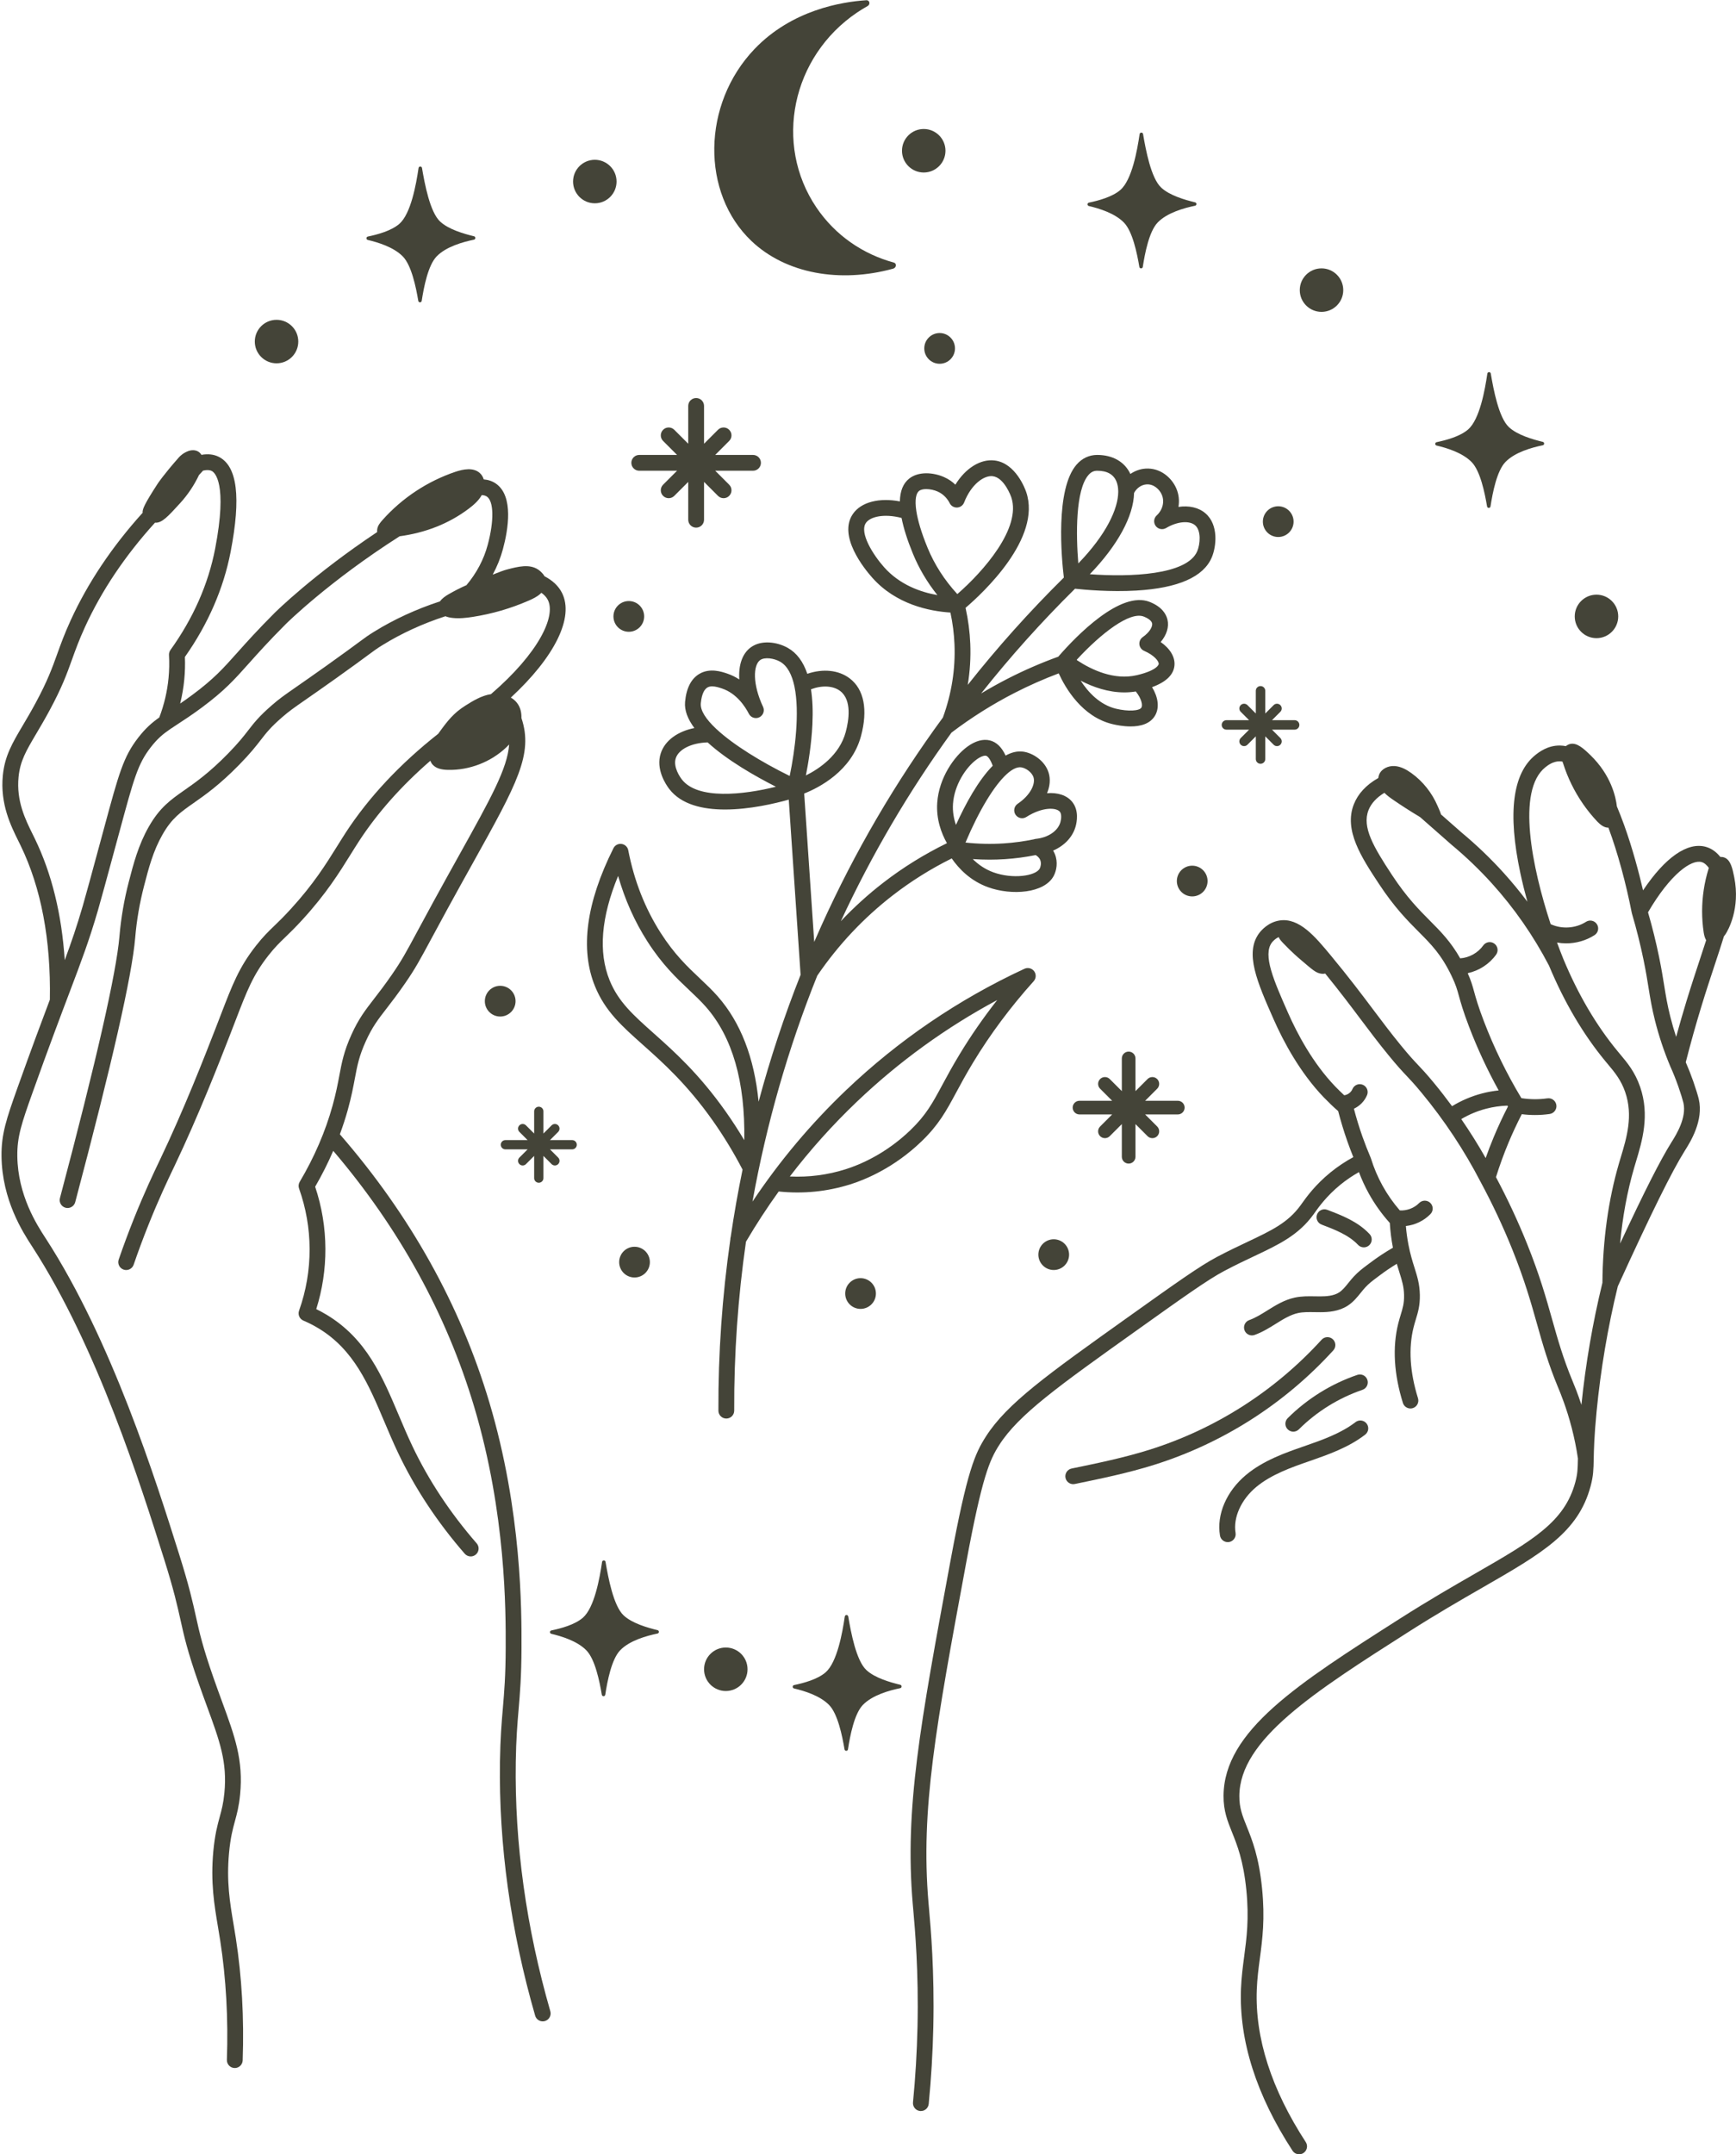 <?xml version="1.0" encoding="UTF-8"?><svg xmlns="http://www.w3.org/2000/svg" xmlns:xlink="http://www.w3.org/1999/xlink" height="995.7" preserveAspectRatio="xMidYMid meet" version="1.0" viewBox="-0.7 -0.1 802.6 995.7" width="802.6" zoomAndPan="magnify"><defs><clipPath id="a"><path d="M 420 343 L 801.891 343 L 801.891 995.578 L 420 995.578 Z M 420 343"/></clipPath></defs><g><g clip-path="url(#a)" id="change1_1"><path d="M 789.164 401.59 C 788.207 404.703 787.48 407.887 786.992 411.102 C 785.996 417.656 785.977 424.359 786.969 430.91 C 787.148 432.105 787.492 433.422 788.098 434.465 C 787.227 437.18 786.266 440.086 785.234 443.211 C 783.344 448.938 781.195 455.43 778.953 462.766 C 777.305 468.16 775.73 473.633 774.227 479.125 C 773.219 476.043 772.312 472.926 771.523 469.781 C 770.121 464.207 769.465 460.137 768.707 455.422 C 768.121 451.793 767.461 447.68 766.352 442.27 C 764.945 435.398 763.215 428.434 761.223 421.547 C 771.629 403.734 781.316 397.004 786.023 398.344 C 787.402 398.734 788.488 399.863 789.324 401.027 C 789.273 401.215 789.227 401.402 789.164 401.59 Z M 772.254 527.535 L 772.074 527.82 C 766.91 536.074 759.594 550.473 748.324 574.656 C 749.445 562.305 751.617 550.551 754.832 539.551 C 755.098 538.641 755.375 537.715 755.66 536.773 C 758.527 527.246 762.094 515.395 757.586 502.273 C 755.207 495.359 751.672 491.133 748.25 487.051 C 747.879 486.602 747.5 486.156 747.125 485.703 C 737.324 473.848 728.898 459.531 722.09 443.148 C 721.141 440.82 720.156 438.266 719.16 435.535 C 720.551 435.777 721.961 435.906 723.371 435.906 C 727.969 435.906 732.562 434.625 736.492 432.105 C 738.191 431.016 738.688 428.758 737.598 427.059 C 736.512 425.359 734.25 424.863 732.551 425.953 C 727.828 428.98 721.48 429.43 716.379 427.102 C 716.324 427.078 716.27 427.066 716.215 427.047 C 707.586 400.77 700.305 365.234 713.777 354.508 C 714.82 353.676 717.297 351.715 720.41 351.77 C 720.828 351.777 721.242 351.816 721.66 351.891 C 721.781 352.195 721.898 352.508 722.008 352.836 C 723.047 356.109 724.332 359.309 725.844 362.391 C 728.918 368.672 732.938 374.492 737.738 379.578 C 739.129 381.047 741.047 382.543 742.914 382.426 C 747.309 394.281 751.043 408.234 753.703 421.758 C 753.715 421.828 753.742 421.898 753.762 421.965 C 753.77 422.008 753.77 422.047 753.781 422.09 C 755.906 429.273 757.727 436.559 759.195 443.734 C 760.27 448.996 760.922 453.027 761.492 456.586 C 762.281 461.469 762.961 465.684 764.438 471.562 C 766.246 478.746 768.605 485.824 771.453 492.602 C 771.461 492.617 771.469 492.633 771.477 492.648 C 771.48 492.66 771.484 492.676 771.488 492.688 C 772.859 495.723 774.117 498.867 775.23 502.039 C 776.328 505.164 777.285 508.316 777.574 509.555 C 779.203 516.465 774.152 524.508 772.254 527.535 Z M 740.141 592.781 C 735.648 611.172 732.395 630.129 730.43 649.18 C 728.715 643.949 727.148 640.168 726.402 638.371 L 726.297 638.117 C 721.926 627.57 719.508 618.98 716.945 609.887 C 714.098 599.77 711.152 589.305 705.27 574.684 C 701.121 564.367 696.293 554.039 690.926 543.957 C 692.598 538.629 694.516 533.328 696.66 528.184 C 698.539 523.68 700.629 519.215 702.863 514.859 C 704.891 515.117 706.93 515.246 708.965 515.246 C 711.227 515.246 713.492 515.09 715.742 514.77 C 717.738 514.488 719.129 512.637 718.848 510.641 C 718.562 508.645 716.711 507.254 714.715 507.535 C 710.715 508.105 706.668 508.07 702.68 507.449 C 695.887 496.184 690.039 484.215 685.309 471.824 C 682.672 464.922 681.66 461.258 680.848 458.312 C 680.082 455.531 679.449 453.25 677.867 449.691 C 683.094 448.555 687.918 445.453 691.008 441.09 C 692.176 439.445 691.785 437.164 690.141 436 C 688.492 434.832 686.215 435.223 685.047 436.867 C 682.621 440.293 678.578 442.539 674.391 442.828 C 669.984 435.086 665.469 430.531 660.371 425.41 C 655.355 420.367 649.668 414.648 642.867 404.32 C 634.301 391.305 628.914 382.188 632 374.336 C 633.227 371.223 635.699 368.543 639.34 366.32 C 640.594 367.609 642.09 368.672 643.578 369.691 C 647.438 372.34 651.379 374.867 655.391 377.27 C 655.551 377.363 655.734 377.484 655.926 377.613 L 670.363 390.309 C 670.391 390.332 670.418 390.355 670.441 390.375 C 677.031 395.848 683.273 401.836 689.004 408.164 C 699.34 419.582 708.223 432.355 715.418 446.133 C 722.492 463.105 731.266 477.984 741.496 490.359 C 741.883 490.82 742.266 491.281 742.648 491.742 C 745.781 495.48 748.738 499.012 750.676 504.645 C 754.422 515.543 751.359 525.703 748.664 534.668 C 748.375 535.629 748.09 536.574 747.816 537.5 C 742.875 554.426 740.293 573.023 740.141 592.781 Z M 686.16 535.133 C 682.684 528.984 678.914 522.973 674.879 517.121 C 678.465 515.004 682.301 513.395 686.328 512.34 C 689.555 511.492 692.875 511.016 696.219 510.902 C 696.301 511.039 696.379 511.176 696.461 511.312 C 694.098 515.898 691.898 520.621 689.918 525.371 C 688.582 528.578 687.328 531.84 686.16 535.133 Z M 801.082 405.324 C 800.289 401.336 799.426 397.277 796.48 396.219 C 795.918 396.016 795.285 395.938 794.637 395.953 C 793.145 394.082 791.023 392.168 788.02 391.316 C 779.512 388.895 769.133 396.152 758.93 411.41 C 757.121 403.641 754.141 392.176 750.125 381.062 C 749.039 378.055 747.938 375.238 746.824 372.605 C 746.359 368.324 744.152 358.148 734.582 348.906 C 731.492 345.926 728.305 342.926 725.113 343.777 C 724.457 343.953 723.809 344.301 723.223 344.754 C 722.332 344.582 721.434 344.48 720.523 344.465 C 714.746 344.375 710.598 347.699 709.223 348.793 C 698.605 357.246 696.246 375.652 702.211 403.5 C 703.176 408.023 704.293 412.453 705.457 416.652 C 701.98 412.016 698.301 407.547 694.422 403.262 C 688.473 396.688 681.988 390.477 675.152 384.789 L 665.531 376.332 C 665.066 374.84 664.359 373.387 663.973 372.477 C 661.387 366.406 657.152 361.023 651.777 357.18 C 649.465 355.523 646.84 354.113 644 353.953 C 641.16 353.793 638.086 355.168 636.961 357.781 C 636.723 358.328 636.586 358.902 636.531 359.484 C 630.949 362.637 627.145 366.723 625.203 371.664 C 620.5 383.629 628.77 396.188 636.766 408.336 C 643.969 419.281 649.934 425.273 655.191 430.562 C 661.062 436.461 665.695 441.121 670.414 450.977 C 672.383 455.086 672.949 457.141 673.805 460.254 C 674.66 463.348 675.723 467.203 678.484 474.43 C 682.352 484.562 686.949 494.422 692.176 503.871 C 689.574 504.148 687 504.609 684.473 505.273 C 679.586 506.555 674.945 508.539 670.621 511.164 C 667.938 507.52 665.16 503.934 662.27 500.43 C 658.766 496.191 656.836 494.148 654.965 492.172 C 652.988 490.078 650.941 487.918 646.852 482.914 C 642.281 477.324 638.359 472.105 634.203 466.582 C 628.93 459.562 622.945 451.609 614.574 441.516 C 607.402 432.867 599.988 423.926 590.867 425.336 C 585.602 426.148 582.359 429.977 581.492 431.133 C 574.578 440.328 580.574 453.906 588.172 471.098 C 592.617 481.164 600.254 495.586 611.367 507.133 C 613.473 509.32 615.691 511.441 617.973 513.445 C 619.195 518.184 620.637 522.906 622.258 527.512 C 623.105 529.918 624.016 532.328 624.977 534.707 C 621.246 536.73 617.719 539.09 614.457 541.738 C 607.285 547.566 603.137 553.406 601.141 556.211 L 600.652 556.898 C 594.777 565.012 587.293 568.551 575.965 573.91 C 571.785 575.887 567.051 578.125 561.84 580.883 C 553.906 585.082 542.766 593.02 520.574 608.84 C 483.477 635.281 464.855 648.555 455.094 663.848 C 450.078 671.711 446.477 679.477 438.801 720.902 C 424.641 797.344 417.535 835.715 421.285 879.848 C 421.352 880.621 421.43 881.492 421.516 882.457 C 422.336 891.75 424.051 911.09 423.488 936.617 C 423.23 948.289 422.527 960.055 421.402 971.582 C 421.203 973.594 422.676 975.379 424.684 975.574 C 426.691 975.77 428.477 974.305 428.672 972.297 C 429.816 960.586 430.531 948.633 430.793 936.777 C 431.363 910.848 429.625 891.234 428.789 881.812 C 428.707 880.855 428.629 879.992 428.562 879.23 C 424.898 836.074 431.945 798.031 445.984 722.234 C 453.398 682.211 456.844 674.688 461.254 667.777 C 470.25 653.68 488.484 640.684 524.816 614.785 C 546.746 599.156 557.75 591.312 565.258 587.34 C 570.32 584.656 574.977 582.457 579.086 580.512 C 590.547 575.094 599.598 570.816 606.57 561.18 C 606.727 560.965 606.902 560.715 607.098 560.441 C 608.902 557.898 612.664 552.609 619.062 547.406 C 621.715 545.254 624.566 543.32 627.57 541.625 C 628.844 545.016 630.355 548.312 632.105 551.473 C 634.816 556.375 638.09 560.965 641.848 565.141 C 642.074 568.953 642.559 572.789 643.285 576.562 C 643.285 576.566 643.285 576.574 643.285 576.574 C 639.582 578.723 636.004 581.074 632.648 583.629 C 632.203 583.965 631.777 584.285 631.363 584.59 C 629.188 586.223 627.305 587.629 625.164 589.934 C 624.285 590.883 623.496 591.863 622.73 592.812 C 621.32 594.57 619.984 596.227 618.402 597.246 C 615.914 598.852 612.457 599.066 609.719 599.074 C 608.891 599.078 608.059 599.062 607.223 599.047 C 604.219 598.996 601.105 598.941 597.922 599.625 C 593.109 600.656 589.109 603.148 585.238 605.562 C 582.402 607.332 579.723 609.004 576.879 610.012 C 574.977 610.684 573.98 612.77 574.652 614.672 C 575.184 616.172 576.594 617.105 578.098 617.105 C 578.5 617.105 578.914 617.039 579.316 616.895 C 582.91 615.621 586.059 613.66 589.105 611.762 C 592.594 609.586 595.891 607.531 599.453 606.766 C 601.816 606.262 604.383 606.305 607.094 606.352 C 607.98 606.367 608.863 606.383 609.742 606.379 C 613.473 606.371 618.281 606.02 622.363 603.383 C 624.934 601.727 626.785 599.426 628.422 597.395 C 629.141 596.504 629.816 595.664 630.52 594.906 C 632.211 593.082 633.77 591.914 635.742 590.441 C 636.168 590.121 636.609 589.793 637.066 589.445 C 639.613 587.508 642.301 585.699 645.074 584.012 C 645.488 585.445 645.898 586.758 646.289 587.992 C 647.496 591.824 648.367 594.594 648.438 598.551 C 648.5 602.258 647.832 604.461 646.906 607.508 C 646.539 608.715 646.125 610.086 645.738 611.633 C 643.016 622.59 643.738 634.934 647.898 648.312 C 648.387 649.879 649.828 650.883 651.387 650.883 C 651.746 650.883 652.109 650.828 652.473 650.719 C 654.398 650.117 655.473 648.07 654.875 646.145 C 651.117 634.059 650.43 623.039 652.828 613.395 C 653.168 612.027 653.539 610.809 653.895 609.633 C 654.887 606.363 655.824 603.277 655.738 598.426 C 655.652 593.41 654.543 589.883 653.258 585.801 C 652.352 582.922 651.324 579.656 650.461 575.18 C 649.91 572.328 649.516 569.438 649.273 566.555 C 653.535 566.07 657.59 564.141 660.629 561.039 C 662.039 559.602 662.02 557.289 660.578 555.875 C 659.137 554.465 656.824 554.488 655.41 555.926 C 653.117 558.266 649.738 559.527 646.469 559.332 C 643.422 555.816 640.742 551.996 638.496 547.934 C 636.289 543.945 634.484 539.707 633.137 535.344 C 633.117 535.281 633.086 535.23 633.066 535.176 C 633.039 535.109 633.031 535.047 633.004 534.984 C 631.617 531.742 630.32 528.41 629.145 525.082 C 627.676 520.91 626.371 516.629 625.246 512.336 C 627.949 511.074 630.188 508.828 631.336 506.016 C 632.098 504.148 631.199 502.016 629.328 501.258 C 627.461 500.496 625.328 501.395 624.57 503.262 C 623.953 504.77 622.391 505.918 620.762 506.113 C 619.348 504.801 617.965 503.449 616.629 502.066 C 606.258 491.289 599.062 477.672 594.852 468.145 C 588.227 453.145 582.992 441.297 587.328 435.523 C 587.395 435.441 588.602 433.859 590.465 433.016 C 590.867 434.004 591.789 435.012 592.562 435.824 C 596.43 439.906 599.855 442.805 600.555 443.398 C 606.258 448.238 607.641 449.617 610.316 449.953 C 610.848 450.023 611.438 449.992 611.973 449.852 C 618.645 458.047 623.578 464.605 628.363 470.973 C 632.566 476.559 636.531 481.836 641.195 487.535 C 645.453 492.746 647.59 495.004 649.656 497.188 C 651.523 499.164 653.289 501.031 656.637 505.086 C 667.137 517.797 676.254 531.562 683.734 545.992 C 683.742 546.004 683.75 546.012 683.754 546.023 C 683.758 546.027 683.762 546.035 683.762 546.043 C 689.301 556.32 694.258 566.875 698.492 577.406 C 704.227 591.664 707.117 601.934 709.914 611.867 C 712.535 621.176 715.012 629.969 719.547 640.914 L 719.656 641.176 C 720.723 643.746 723.562 650.574 725.98 659.961 C 727.168 664.566 728.121 669.273 728.816 673.953 C 728.812 674.043 728.812 674.137 728.809 674.227 C 728.715 678.855 728.672 680.969 727.633 684.859 C 722.699 703.348 707.949 711.84 681.164 727.254 C 671.125 733.027 659.746 739.578 646.617 747.945 C 599.324 778.082 565.152 799.855 564.98 829.902 C 564.938 836.895 566.781 841.48 568.918 846.793 C 571.254 852.598 574.156 859.828 575.516 873.418 C 576.84 886.648 575.664 895.52 574.523 904.098 C 573.898 908.816 573.25 913.691 573.039 919.145 C 572.121 943.07 580.137 968.23 596.867 993.922 C 597.566 994.996 598.738 995.578 599.934 995.578 C 600.613 995.578 601.305 995.387 601.922 994.988 C 603.609 993.887 604.09 991.625 602.988 989.934 C 587.102 965.531 579.48 941.809 580.344 919.422 C 580.539 914.312 581.137 909.816 581.766 905.059 C 582.961 896.066 584.195 886.77 582.785 872.691 C 581.324 858.066 578.203 850.305 575.695 844.066 C 573.695 839.098 572.254 835.504 572.285 829.945 C 572.438 803.879 606.906 781.914 650.547 754.105 C 663.535 745.824 674.836 739.32 684.809 733.586 C 712.352 717.734 728.977 708.164 734.691 686.742 C 735.957 682 736.016 679.129 736.113 674.375 C 736.207 669.93 736.328 663.836 737.426 652.488 C 739.324 632.883 742.629 613.348 747.25 594.434 C 762.906 560.188 772.184 541.414 778.266 531.695 L 778.441 531.418 C 780.785 527.684 787.012 517.766 784.688 507.883 C 784.289 506.203 783.215 502.727 782.121 499.621 C 781.086 496.66 779.926 493.719 778.672 490.855 C 780.887 482.16 783.328 473.434 785.938 464.902 C 788.156 457.641 790.289 451.195 792.172 445.504 C 793.727 440.801 795.133 436.547 796.32 432.648 C 796.555 432.371 796.781 432.074 796.992 431.766 C 798.234 429.922 803.973 419.871 801.082 405.324" fill="#444438"/></g><g id="change1_2"><path d="M 567.531 712.602 C 569.52 712.27 570.863 710.387 570.535 708.398 C 569.355 701.316 573.102 692.984 580.078 687.172 C 587.062 681.352 596.484 678.07 604.055 675.434 L 604.57 675.254 C 613.48 672.152 622.695 668.945 630.457 662.965 C 632.055 661.734 632.355 659.441 631.121 657.844 C 629.891 656.246 627.598 655.949 626 657.18 C 619.176 662.438 610.531 665.445 602.168 668.355 L 601.652 668.535 C 593.523 671.363 583.406 674.887 575.402 681.559 C 566.336 689.113 561.707 699.855 563.328 709.598 C 563.625 711.383 565.172 712.648 566.926 712.648 C 567.125 712.648 567.328 712.637 567.531 712.602" fill="#444438"/></g><g id="change1_3"><path d="M 594.633 660.512 C 595.348 661.23 596.285 661.59 597.223 661.59 C 598.152 661.59 599.086 661.234 599.801 660.523 C 608.031 652.324 618.191 646.012 629.188 642.266 C 631.098 641.613 632.117 639.539 631.469 637.629 C 630.816 635.719 628.742 634.699 626.832 635.352 C 614.789 639.453 603.656 646.371 594.645 655.348 C 593.215 656.77 593.211 659.086 594.633 660.512" fill="#444438"/></g><g id="change1_4"><path d="M 615.723 624.016 C 617.078 622.523 616.969 620.215 615.477 618.855 C 613.984 617.496 611.676 617.605 610.316 619.098 C 588.777 642.773 561.25 660.359 530.711 669.953 C 518.988 673.633 506.664 676.172 494.75 678.629 C 492.773 679.035 491.504 680.965 491.91 682.941 C 492.266 684.668 493.785 685.859 495.484 685.859 C 495.727 685.859 495.973 685.832 496.223 685.781 C 508.316 683.289 520.824 680.715 532.898 676.922 C 564.672 666.941 593.309 648.648 615.723 624.016" fill="#444438"/></g><g id="change1_5"><path d="M 627.172 575.266 C 627.891 576.027 628.859 576.414 629.832 576.414 C 630.73 576.414 631.629 576.086 632.336 575.422 C 633.805 574.039 633.875 571.727 632.488 570.258 C 627 564.422 619.52 561.574 612.922 559.066 C 611.039 558.348 608.93 559.293 608.211 561.18 C 607.492 563.066 608.438 565.176 610.324 565.891 C 616.188 568.121 622.832 570.652 627.172 575.266" fill="#444438"/></g><g id="change1_6"><path d="M 78.109 300.316 C 77.621 300.996 77.383 301.82 77.43 302.652 C 77.629 306.176 77.562 309.734 77.227 313.23 C 76.637 319.453 75.188 325.59 72.949 331.496 C 69.531 333.914 66.535 336.516 63.16 340.891 C 56.328 349.738 54.273 357.312 47.477 382.41 L 46.477 386.098 C 41.465 404.582 38.949 413.859 37.559 418.629 C 34.809 428.062 32.34 435.258 29.23 443.676 C 27.832 422.453 23.219 403.633 15.422 387.551 C 15.113 386.91 14.781 386.242 14.441 385.555 C 11.031 378.668 6.785 370.102 7.883 358.996 C 8.613 351.598 11.41 346.863 16.051 339.027 C 17.859 335.969 19.91 332.504 22.188 328.289 C 27.98 317.57 30.234 311.301 32.617 304.66 C 34.191 300.289 35.816 295.766 38.602 289.676 C 46.285 272.871 57.152 256.695 70.953 241.48 C 74.195 241.719 76.949 238.59 82.441 232.605 C 86.031 228.699 89.027 224.25 91.301 219.453 L 93.184 217.414 C 94.867 217.02 96.223 217.078 97.215 217.59 C 98.504 218.25 104.629 223.09 98.758 253.535 C 95.605 269.867 88.66 285.605 78.109 300.316 Z M 237.754 814.199 C 237.918 803.457 238.5 796.621 239.062 790.02 C 239.699 782.531 240.359 774.789 240.402 761.555 C 240.453 744.297 240.59 698.461 225.504 647.938 C 212.105 603.062 188.863 561.43 156.426 524.156 C 157.801 520.426 159.035 516.672 160.082 512.898 C 161.773 506.801 162.617 502.309 163.359 498.352 C 164.488 492.344 165.305 488.008 168.457 481.062 C 171.43 474.52 174.047 471.137 178.008 466.016 C 180.285 463.07 183.121 459.406 186.617 454.336 C 191.324 447.504 193.324 443.789 198.672 433.855 C 200.633 430.215 203.07 425.684 206.273 419.824 C 210.609 411.895 214.586 404.754 218.098 398.453 C 238.352 362.07 245.957 348.41 240.371 331.746 C 240.438 329.582 240.051 326.977 238.316 324.75 C 237.465 323.66 236.461 322.883 235.473 322.316 C 255.703 303.605 264.883 285.262 259.102 273.875 C 257.508 270.742 254.797 268.18 251.047 266.238 C 250.055 264.48 248.426 263.363 248.078 263.133 C 244.023 260.445 238.758 261.805 233.973 263.039 C 231.938 263.566 231.207 263.914 227.09 265.488 C 229.141 261.715 230.734 257.742 231.844 253.598 C 234.195 244.832 236.898 229.258 228.617 223.445 C 226.898 222.238 224.977 221.641 222.957 221.473 C 222.605 220.32 221.984 219.273 221.062 218.469 C 218.094 215.883 213.543 216.715 209.812 217.973 C 196.918 222.324 185.191 230.078 176.145 240.242 C 175.039 241.48 173.934 242.848 173.703 244.488 C 173.633 244.988 173.633 245.422 173.68 245.805 C 144.117 265.469 126.547 282.891 126.32 283.117 C 118.27 291.172 113.094 296.965 108.938 301.617 C 102.449 308.883 98.164 313.68 88.328 320.988 C 86.199 322.574 84.316 323.898 82.598 325.07 C 83.504 321.402 84.145 317.68 84.5 313.926 C 84.828 310.488 84.926 307 84.785 303.531 C 95.543 288.258 102.652 271.906 105.93 254.922 C 110.781 229.773 109.02 215.434 100.551 211.09 C 98.207 209.887 95.477 209.574 92.422 210.129 C 92.094 209.57 91.656 209.086 91.117 208.723 C 89.703 207.773 87.805 207.809 86.215 208.422 C 84.027 209.266 82.598 210.621 82.016 211.277 C 74.723 219.551 72.188 223.457 72.188 223.457 C 66.094 232.844 65.035 235.363 65.25 236.895 C 51.102 252.547 39.91 269.254 31.957 286.637 C 29.043 293.008 27.367 297.676 25.742 302.191 C 23.453 308.562 21.289 314.582 15.762 324.816 C 13.551 328.906 11.539 332.305 9.762 335.305 C 4.969 343.41 1.5 349.27 0.609 358.277 C -0.691 371.469 4.27 381.484 7.895 388.797 C 8.227 389.469 8.547 390.113 8.848 390.738 C 18.324 410.281 22.863 434.238 22.352 461.941 C 18.531 472.047 13.844 484.59 7.5 502.344 C 2.211 517.16 -0.125 524.141 0.004 534.355 C 0.262 554.609 9.922 569.484 14.047 575.84 L 14.332 576.277 C 44.297 622.539 64.395 686.305 75.191 720.562 C 79.68 734.809 81.316 742.176 82.762 748.68 C 84.449 756.285 85.91 762.855 91.004 777.473 C 92.438 781.586 93.781 785.254 95.082 788.801 C 100.906 804.699 104.422 814.297 103.039 828.594 C 102.57 833.441 101.777 836.344 100.863 839.699 C 99.816 843.535 98.629 847.883 97.914 855.625 C 96.602 869.883 98.375 880.414 100.094 890.602 C 100.434 892.629 100.777 894.672 101.102 896.758 C 103.824 914.316 104.863 932.879 104.195 951.926 C 104.125 953.941 105.703 955.633 107.719 955.703 C 107.762 955.707 107.805 955.707 107.848 955.707 C 109.805 955.707 111.426 954.156 111.496 952.184 C 112.184 932.676 111.113 913.648 108.32 895.637 C 107.992 893.52 107.641 891.445 107.297 889.391 C 105.582 879.215 103.965 869.605 105.191 856.293 C 105.848 849.191 106.895 845.344 107.91 841.621 C 108.828 838.25 109.781 834.766 110.309 829.297 C 111.852 813.344 107.91 802.582 101.938 786.285 C 100.648 782.77 99.316 779.129 97.902 775.07 C 92.949 760.855 91.531 754.477 89.891 747.094 C 88.414 740.449 86.742 732.914 82.156 718.367 C 71.258 683.777 50.965 619.398 20.461 572.305 L 20.172 571.863 C 16.395 566.039 7.543 552.402 7.309 534.262 C 7.195 525.289 9.266 519.121 14.383 504.801 C 21.953 483.605 27.164 469.852 31.352 458.801 C 37.051 443.75 40.492 434.668 44.57 420.676 C 45.98 415.84 48.504 406.539 53.531 387.996 L 54.531 384.316 C 61.203 359.676 62.996 353.051 68.941 345.352 C 72.035 341.348 74.547 339.234 78.023 336.859 C 78.027 336.859 78.027 336.855 78.027 336.855 C 79.113 336.113 80.285 335.352 81.602 334.492 C 84.504 332.602 88.117 330.25 92.688 326.855 C 103.117 319.098 107.602 314.082 114.387 306.484 C 118.484 301.898 123.582 296.191 131.488 288.281 C 131.723 288.047 151.328 268.609 184.059 247.758 C 195.637 246.172 206.551 242.156 216.035 234.988 C 218.355 233.234 220.621 231.246 222.023 228.727 C 222.961 228.762 223.781 228.977 224.422 229.426 C 227.609 231.664 227.762 240.617 224.789 251.703 C 222.973 258.488 219.664 264.746 214.957 270.348 C 211.98 271.668 209.578 272.91 206.703 274.551 C 205.23 275.395 203.66 276.484 202.73 277.844 C 191.734 281.441 181.488 286.152 172.219 291.887 C 169.434 293.609 168.203 294.52 165.227 296.719 C 162.465 298.766 158.289 301.852 149.934 307.797 C 143.684 312.238 139.418 315.203 136.305 317.367 C 130.637 321.309 128.512 322.785 124.93 325.898 C 119.062 331 116.766 333.965 114.105 337.398 C 111.996 340.121 109.609 343.207 104.73 348.191 C 96.047 357.07 89.695 361.512 84.594 365.082 C 78.223 369.539 73.191 373.062 68.105 381.969 C 63.262 390.453 60.996 399.176 58.809 407.617 C 56.684 415.816 55.25 424.176 54.543 432.461 L 54.52 432.75 C 53.059 449.688 43.805 490.359 27.016 553.633 C 26.496 555.578 27.66 557.582 29.609 558.098 C 29.922 558.184 30.238 558.223 30.547 558.223 C 32.164 558.223 33.645 557.141 34.078 555.504 C 51.211 490.93 60.281 450.98 61.801 433.379 L 61.824 433.078 C 62.492 425.199 63.859 417.25 65.883 409.449 C 68.043 401.109 70.086 393.23 74.449 385.594 C 78.723 378.109 82.727 375.309 88.781 371.066 C 94.133 367.324 100.793 362.664 109.949 353.301 C 115.125 348.012 117.652 344.75 119.883 341.871 C 122.402 338.613 124.398 336.043 129.723 331.41 C 133.008 328.559 134.891 327.25 140.477 323.363 C 143.602 321.191 147.887 318.215 154.164 313.75 C 162.578 307.766 166.785 304.652 169.57 302.594 C 172.535 300.402 173.531 299.664 176.062 298.098 C 184.902 292.629 194.703 288.141 205.234 284.715 C 206.258 285.152 207.383 285.375 208.496 285.496 C 211.617 285.844 214.77 285.5 217.871 285.02 C 226.75 283.637 235.449 281.109 243.688 277.516 C 245.594 276.684 247.504 275.777 249.059 274.395 C 249.219 274.254 249.402 274.078 249.602 273.875 C 250.965 274.852 251.965 275.957 252.586 277.184 C 256.402 284.699 248.422 301.68 226.277 320.73 C 221.848 321.398 217.867 323.887 214.465 326.027 C 209.078 329.414 206.273 332.934 201.898 339.039 C 184.215 352.977 169.836 368.324 159.156 384.695 C 157.855 386.691 156.586 388.734 155.238 390.898 C 150.09 399.172 144.254 408.547 133.738 420.027 C 130.449 423.621 128.113 425.879 126.051 427.867 C 123.297 430.523 120.922 432.82 117.617 437.035 C 109.844 446.945 106.828 454.777 101.359 468.992 C 100.582 471.012 99.754 473.168 98.852 475.484 C 93.805 488.441 84.41 512.559 73.273 535.898 L 72.801 536.887 C 70.453 541.801 66.078 550.941 61.078 563.469 C 58.625 569.617 56.305 575.867 54.18 582.047 C 53.523 583.953 54.539 586.031 56.445 586.688 C 56.84 586.824 57.238 586.887 57.637 586.887 C 59.152 586.887 60.566 585.938 61.09 584.422 C 63.176 578.355 65.457 572.215 67.863 566.18 C 72.773 553.879 77.078 544.875 79.391 540.035 L 79.867 539.047 C 91.117 515.461 100.574 491.18 105.66 478.137 C 106.562 475.809 107.398 473.645 108.176 471.617 C 113.562 457.617 116.27 450.59 123.363 441.543 C 126.359 437.727 128.461 435.695 131.125 433.125 C 133.262 431.059 135.688 428.719 139.129 424.961 C 150.098 412.98 156.121 403.301 161.438 394.758 C 162.766 392.629 164.016 390.617 165.277 388.684 C 173.832 375.566 184.898 363.105 198.254 351.52 C 198.512 352.188 198.867 352.812 199.352 353.344 C 201.078 355.242 203.879 355.672 206.441 355.727 C 216.332 355.941 226.25 352.102 233.414 345.281 C 233.879 344.844 234.297 344.414 234.695 343.996 C 233.891 355.055 226.266 368.762 211.711 394.902 C 208.199 401.211 204.215 408.363 199.863 416.32 C 196.648 422.199 194.203 426.742 192.238 430.395 C 186.887 440.34 185.082 443.691 180.602 450.191 C 177.219 455.094 174.57 458.523 172.23 461.547 C 168.109 466.871 165.129 470.723 161.805 478.043 C 158.289 485.789 157.312 490.984 156.184 497 C 155.465 500.82 154.652 505.145 153.043 510.945 C 149.719 522.922 144.609 534.762 137.863 546.129 C 137.309 547.062 137.199 548.195 137.562 549.219 C 140.758 558.199 142.398 567.586 142.434 577.113 C 142.473 586.867 140.836 596.48 137.562 605.68 C 136.914 607.5 137.797 609.512 139.578 610.266 C 142.012 611.301 144.391 612.516 146.648 613.887 C 162.922 623.746 169.73 639.828 176.941 656.859 C 178.938 661.574 181 666.449 183.305 671.305 C 191.102 687.727 201.48 703.441 214.164 718.008 C 214.891 718.836 215.902 719.262 216.922 719.262 C 217.773 719.262 218.629 718.965 219.32 718.363 C 220.844 717.039 221 714.73 219.676 713.211 C 207.43 699.145 197.414 683.992 189.906 668.172 C 187.668 663.457 185.637 658.656 183.668 654.012 C 175.984 635.863 168.727 618.723 150.438 607.637 C 148.84 606.672 147.191 605.77 145.512 604.949 C 148.355 595.926 149.777 586.566 149.738 577.082 C 149.703 567.301 148.109 557.656 145.004 548.391 C 148.156 542.953 150.941 537.41 153.367 531.801 C 183.84 567.551 205.746 607.297 218.504 650.027 C 233.281 699.516 233.145 744.57 233.094 761.531 C 233.055 774.465 232.438 781.719 231.785 789.398 C 231.211 796.129 230.617 803.09 230.449 814.09 C 229.867 852.523 235.34 892.023 246.711 931.496 C 247.172 933.098 248.633 934.141 250.219 934.141 C 250.551 934.141 250.895 934.094 251.23 933.996 C 253.168 933.438 254.289 931.414 253.73 929.477 C 242.559 890.695 237.184 851.91 237.754 814.199" fill="#444438"/></g><g id="change1_7"><path d="M 364.461 543.652 C 373.879 531.348 384.242 519.789 395.473 509.082 C 414.914 490.547 436.676 474.793 460.336 462.105 C 453.961 470.227 448.141 478.617 442.953 487.191 C 439.57 492.777 437.117 497.324 434.953 501.34 C 430.434 509.727 427.449 515.266 420.223 522.219 C 408.617 533.391 396.477 538.344 390.273 540.301 C 381.91 542.941 373.25 544.066 364.461 543.652 Z M 343.398 526.879 C 340.742 522.414 337.91 518.043 334.922 513.805 C 322.469 496.133 310.863 485.793 301.539 477.488 C 292.047 469.027 285.188 462.918 281.145 452.988 C 275.863 440.02 277.188 423.82 285.074 404.742 C 288.172 415.648 292.707 425.801 298.617 435.035 C 305.449 445.707 312.066 451.957 317.906 457.473 C 320.676 460.09 323.289 462.559 325.66 465.258 C 337.93 479.223 343.879 499.914 343.398 526.879 Z M 364.395 358.535 C 351.391 352.145 338.336 344.145 330.531 336.871 C 330.465 336.809 330.398 336.75 330.336 336.688 C 325.719 332.348 322.992 328.27 323.301 324.961 C 323.754 320.102 325.23 318.289 326.391 317.625 C 327.023 317.262 327.77 317.121 328.551 317.121 C 330.141 317.121 331.871 317.699 333.062 318.094 C 339.832 320.352 343.773 326.395 345.52 329.797 C 346.43 331.57 348.59 332.285 350.379 331.41 C 352.164 330.531 352.922 328.387 352.078 326.582 C 347.152 316.059 347.516 307.348 350.711 305 C 352.789 303.477 357.164 304.137 359.945 305.711 C 363.391 307.66 365.473 311.84 366.598 317.199 C 366.602 317.227 366.605 317.254 366.613 317.285 C 369.07 329.121 366.883 346.648 364.395 358.535 Z M 314.5 360.098 C 313.801 359.184 310.379 354.414 311.734 350.316 C 313.117 346.141 319.082 343.234 326.461 343.023 C 335.441 351.246 348.402 358.637 358.016 363.52 C 343.008 367.25 321.789 369.621 314.5 360.098 Z M 374.891 334.754 C 375.188 328.578 374.965 323.152 374.238 318.473 C 379.387 316.547 384.504 316.805 387.754 319.285 C 393.266 323.496 391.715 332.961 390.301 338.227 C 387.418 348.961 378.031 355.238 371.887 358.297 C 372.98 352.734 374.461 343.855 374.891 334.754 Z M 428.152 253.102 C 425.18 245.883 423.594 240.289 422.953 236.129 C 422.945 236.078 422.941 236.031 422.934 235.984 C 422.156 230.812 422.855 227.887 424.168 226.832 C 424.938 226.215 426.156 225.949 427.512 225.949 C 429.25 225.949 431.219 226.383 432.773 227.066 C 435.996 228.48 437.66 231.051 438.367 232.461 C 439.016 233.75 440.359 234.535 441.801 234.473 C 443.242 234.402 444.512 233.492 445.035 232.148 C 448.367 223.605 454.332 219.504 458.258 219.984 C 463.68 220.648 466.785 229.547 466.816 229.637 C 471.695 243.895 453.898 264.051 441.898 274.48 C 435.961 268.027 431.344 260.852 428.152 253.102 Z M 408.043 262.059 C 402.945 256.324 396.504 246.137 399.645 241.57 C 401.586 238.746 407.895 237.148 416.117 239.285 C 417.047 244.035 418.793 249.559 421.395 255.883 C 424.191 262.672 427.977 269.055 432.68 274.941 C 424.777 273.551 415.215 270.125 408.043 262.059 Z M 502.559 219.402 C 503.711 218.086 504.984 217.469 506.566 217.469 C 511.184 217.469 514.195 219.184 515.516 222.574 C 515.988 223.781 516.246 225.191 516.281 226.773 C 516.285 226.93 516.293 227.082 516.289 227.238 C 516.242 235.055 510.805 246.898 497.832 260.301 C 496.75 247.184 496.473 226.363 502.559 219.402 Z M 523.609 227.727 C 524.812 225.457 527.016 223.926 529.414 223.773 C 532.719 223.562 535.359 226.078 536.414 228.504 C 537.805 231.691 536.863 235.559 534.07 238.129 C 532.695 239.398 532.5 241.5 533.621 243.004 C 534.738 244.504 536.812 244.91 538.422 243.949 C 543.531 240.895 549.18 240.367 551.859 242.695 C 554.684 245.152 554.219 251.324 552.816 254.652 C 548.145 265.738 521.539 266.66 503.152 265.297 C 516.098 251.875 523.371 238.43 523.609 227.727 Z M 528.133 284.883 C 531.199 286.102 531.816 287.434 531.941 287.945 C 532.281 289.391 530.906 292.059 527.609 294.367 C 526.527 295.129 525.941 296.414 526.074 297.727 C 526.207 299.039 527.039 300.184 528.254 300.711 C 533.031 302.785 535.109 305.566 535.012 306.797 C 535.008 306.824 534.664 309.66 524.93 311.949 C 514.383 314.43 503.965 309.488 497.199 305.027 C 497.191 304.945 497.16 304.859 497.145 304.777 C 508.395 292.602 521.66 282.312 528.133 284.883 Z M 527.027 326.902 C 526.145 328.523 520.773 328.785 515.309 327.473 C 507.73 325.648 502.367 319.809 498.922 314.492 C 504.637 317.457 511.625 319.918 519.117 319.918 C 520.855 319.918 522.625 319.777 524.41 319.488 C 527.105 322.855 527.625 325.816 527.027 326.902 Z M 439.902 371.348 C 440.52 362.68 445.883 354.492 450.863 350.887 C 452.953 349.371 454.496 349.035 455.184 349.207 C 455.953 349.398 457.145 350.746 458.262 353.82 C 451.605 360.559 445.707 371.379 441.262 381.16 C 440.27 378.289 439.645 374.973 439.902 371.348 Z M 464.707 357.715 C 464.723 357.699 464.734 357.688 464.746 357.676 C 467.23 355.422 469.492 354.305 471.387 354.547 C 473.508 354.816 476.387 356.789 477.125 359.188 C 478.047 362.176 475.824 367.324 469.805 371.391 C 468.148 372.508 467.699 374.75 468.797 376.422 C 469.895 378.094 472.129 378.57 473.812 377.496 C 481.254 372.75 487.711 373.07 489.328 375.109 C 490.129 376.121 490.02 378.25 489.551 379.91 C 488.402 383.973 483.828 387.066 478.16 387.613 C 477.852 387.641 477.562 387.723 477.277 387.824 C 472.695 388.762 468.027 389.406 463.371 389.707 C 457.492 390.09 451.551 389.953 445.672 389.316 C 451.992 374.352 458.945 362.965 464.707 357.715 Z M 480.012 401.297 C 478.168 404.816 467.426 406.305 458.547 403.07 C 454.621 401.641 451.496 399.395 449.035 396.953 C 451.609 397.133 454.188 397.227 456.766 397.227 C 459.129 397.227 461.492 397.148 463.848 396.996 C 468.617 396.688 473.406 396.039 478.113 395.105 C 478.844 395.531 479.758 396.254 480.219 397.371 C 480.863 398.938 480.363 400.625 480.012 401.297 Z M 392.473 547.27 C 399.285 545.117 412.613 539.688 425.289 527.48 C 433.336 519.738 436.711 513.473 441.387 504.805 C 443.508 500.867 445.914 496.402 449.199 490.973 C 457.109 477.91 466.527 465.27 477.195 453.406 C 478.355 452.113 478.449 450.188 477.418 448.793 C 476.387 447.398 474.516 446.918 472.941 447.648 C 442.434 461.793 414.676 480.684 390.43 503.797 C 374.164 519.305 359.68 536.566 347.191 555.27 C 353.621 519.477 363.664 484.367 377.141 450.836 C 386.863 436.582 398.652 424.055 412.191 413.602 C 420.613 407.098 429.723 401.406 439.305 396.652 C 442.688 401.535 448.031 407.012 456.047 409.934 C 467.039 413.938 482.238 412.773 486.48 404.691 C 487.738 402.293 488.531 398.383 486.977 394.594 C 486.746 394.035 486.48 393.516 486.188 393.035 C 491.367 390.801 495.191 386.824 496.582 381.895 C 497.168 379.809 498.195 374.531 495.051 370.566 C 492.582 367.457 488.312 366.113 483.375 366.508 C 484.719 363.297 485.023 360.016 484.109 357.035 C 482.395 351.477 476.754 347.867 472.312 347.301 C 469.562 346.945 466.855 347.645 464.223 349.117 C 462.395 345.188 459.996 342.879 456.957 342.117 C 453.82 341.336 450.23 342.32 446.574 344.969 C 440.422 349.43 433.426 359.426 432.613 370.828 C 432.066 378.496 434.5 384.996 437.094 389.609 C 426.707 394.672 416.832 400.785 407.727 407.82 C 400.699 413.242 394.129 419.203 388.043 425.652 C 402.328 394.906 419.43 365.793 439.188 338.512 C 448.387 331.531 458.25 325.324 468.516 320.074 C 475.07 316.723 481.863 313.723 488.777 311.117 C 491.879 317.918 499.59 331.207 513.602 334.574 C 515.57 335.047 518.723 335.648 521.996 335.648 C 526.477 335.648 531.188 334.523 533.438 330.406 C 535.383 326.855 534.75 322.117 531.926 317.496 C 538.453 315.113 541.938 311.727 542.293 307.387 C 542.605 303.535 540.238 299.664 535.914 296.637 C 538.68 293.363 539.852 289.652 539.047 286.258 C 538.461 283.789 536.559 280.371 530.828 278.094 C 517.32 272.73 496.953 293.801 488.824 303.109 C 488.75 303.195 488.695 303.293 488.629 303.383 C 480.621 306.281 472.754 309.699 465.188 313.57 C 461.027 315.699 456.93 317.984 452.906 320.402 C 466.312 303.48 480.789 287.324 496.312 271.996 C 501.051 272.512 512.738 273.551 524.656 272.852 C 543.992 271.719 555.734 266.551 559.551 257.488 C 561.668 252.453 562.758 242.492 556.652 237.184 C 553.504 234.449 548.988 233.457 544.133 234.184 C 544.621 231.309 544.309 228.328 543.113 225.586 C 541.004 220.742 535.809 216.047 528.949 216.48 C 526.41 216.645 523.988 217.531 521.906 218.961 C 519.285 213.355 513.758 210.164 506.566 210.164 C 502.879 210.164 499.59 211.695 497.055 214.598 C 487.062 226.035 490.105 258.141 491.145 266.84 C 475.246 282.543 460.422 299.094 446.715 316.445 C 447.746 310.172 448.141 303.836 447.887 297.477 C 447.66 291.902 446.926 286.316 445.703 280.832 C 453.691 274 481.035 248.633 473.727 227.273 C 473.262 225.91 468.891 213.926 459.145 212.73 C 452.562 211.926 445.629 216.355 440.992 223.906 C 439.621 222.59 437.883 221.328 435.707 220.375 C 430.824 218.234 423.949 217.641 419.594 221.137 C 416.844 223.344 415.43 226.855 415.336 231.637 C 405.777 229.824 397.406 231.934 393.625 237.43 C 386.641 247.582 398.715 262.562 402.582 266.91 C 413.57 279.273 428.953 282.383 438.703 283.008 C 439.754 287.875 440.387 292.828 440.586 297.77 C 441.047 309.184 439.242 320.531 435.227 331.531 C 413.277 361.445 394.504 393.562 379.102 427.613 C 377.961 430.145 376.84 432.691 375.734 435.242 L 371.098 366.66 C 377.906 363.961 393.016 356.281 397.355 340.121 C 400.617 327.98 398.781 318.516 392.188 313.48 C 387.066 309.566 379.812 308.844 372.539 311.324 C 370.633 305.672 367.633 301.664 363.539 299.352 C 358.785 296.664 351.391 295.441 346.391 299.109 C 342.453 302 340.676 307.348 341.094 313.934 C 339.391 312.824 337.488 311.871 335.371 311.164 C 332.828 310.316 327.531 308.551 322.758 311.285 C 318.887 313.504 316.621 317.875 316.027 324.285 C 315.656 328.289 317.344 332.379 320.328 336.383 C 312.551 337.949 306.746 342.145 304.801 348.02 C 302.352 355.418 307.164 362.535 308.699 364.539 C 314.25 371.793 324.23 374.047 334.488 374.047 C 345.859 374.047 357.57 371.277 363.965 369.48 L 369.438 450.438 C 361.863 469.551 355.375 489.148 350.023 509.094 C 348.02 488.758 341.711 472.457 331.152 460.438 C 328.555 457.48 325.82 454.898 322.922 452.16 C 317.117 446.68 311.117 441.012 304.77 431.094 C 297.508 419.754 292.461 406.895 289.762 392.883 C 289.469 391.348 288.227 390.172 286.676 389.957 C 285.125 389.742 283.609 390.539 282.91 391.938 C 270.277 417.164 267.41 438.629 274.379 455.742 C 279.059 467.246 286.836 474.172 296.684 482.941 C 305.727 491 316.984 501.027 328.953 518.012 C 334 525.18 338.586 532.734 342.602 540.48 C 340.488 550.762 338.664 561.105 337.141 571.496 C 337.008 571.895 336.957 572.305 336.961 572.711 C 333.184 598.945 331.32 625.453 331.441 651.898 C 331.449 653.91 333.082 655.535 335.094 655.535 C 335.098 655.535 335.105 655.535 335.105 655.535 C 337.129 655.523 338.754 653.883 338.746 651.863 C 338.625 625.797 340.465 599.664 344.184 573.801 C 348.879 565.82 353.922 558.074 359.312 550.59 C 370.605 551.766 381.762 550.648 392.473 547.27" fill="#444438"/></g><g id="change1_8"><path d="M 412.215 124.078 C 413.746 123.656 413.965 121.633 412.52 121.242 C 398.336 117.398 385.516 108.762 376.746 95.797 C 356.914 66.469 365.312 26.137 395.512 5.715 C 397.105 4.637 398.734 3.637 400.383 2.719 C 401.828 1.91 401.383 -0.098 399.789 0.008 C 388.488 0.734 365.418 4.492 348.164 22.523 C 323.727 48.059 323.383 89.223 346.785 111.359 C 362.668 126.383 387.59 130.84 412.215 124.078" fill="#444438"/></g><g id="change1_9"><path d="M 169.348 110.805 C 174.004 111.902 181.285 114.086 185.539 118.438 C 189.555 122.539 191.617 132.648 192.684 138.949 C 192.836 139.855 194.133 139.844 194.273 138.938 C 195.246 132.648 197.191 122.551 201.141 118.438 C 205.566 113.828 213.555 111.684 218.43 110.676 C 219.27 110.5 219.285 109.305 218.453 109.105 C 213.844 107.984 206.707 105.965 202.773 102.289 C 198.074 97.895 195.648 84.898 194.402 77.543 C 194.246 76.637 192.941 76.648 192.809 77.562 C 191.699 85.105 189.262 98.742 183.906 103.379 C 180.148 106.633 173.703 108.332 169.363 109.234 C 168.52 109.414 168.508 110.605 169.348 110.805" fill="#444438"/></g><g id="change1_10"><path d="M 502.715 95.121 C 507.375 96.223 514.652 98.402 518.91 102.754 C 522.926 106.855 524.988 116.969 526.055 123.266 C 526.207 124.172 527.504 124.16 527.645 123.254 C 528.613 116.969 530.562 106.867 534.512 102.754 C 538.938 98.145 546.926 96 551.801 94.992 C 552.641 94.816 552.656 93.625 551.824 93.422 C 547.215 92.305 540.078 90.281 536.145 86.605 C 531.445 82.215 529.02 69.215 527.77 61.859 C 527.617 60.953 526.312 60.969 526.176 61.879 C 525.066 69.422 522.633 83.059 517.277 87.695 C 513.52 90.949 507.074 92.648 502.734 93.555 C 501.891 93.73 501.879 94.926 502.715 95.121" fill="#444438"/></g><g id="change1_11"><path d="M 663.477 205.828 C 668.137 206.926 675.414 209.109 679.672 213.461 C 683.688 217.562 685.746 227.676 686.812 233.973 C 686.969 234.879 688.266 234.867 688.402 233.961 C 689.375 227.672 691.32 217.574 695.273 213.461 C 699.699 208.852 707.684 206.707 712.559 205.695 C 713.402 205.523 713.418 204.328 712.586 204.125 C 707.977 203.008 700.84 200.988 696.906 197.312 C 692.207 192.918 689.777 179.922 688.531 172.566 C 688.379 171.656 687.07 171.676 686.938 172.586 C 685.828 180.129 683.395 193.766 678.039 198.402 C 674.281 201.656 667.836 203.355 663.496 204.262 C 662.652 204.438 662.637 205.633 663.477 205.828" fill="#444438"/></g><g id="change1_12"><path d="M 415.52 778.578 C 410.91 777.461 403.773 775.441 399.84 771.766 C 395.141 767.371 392.711 754.371 391.469 747.02 C 391.312 746.109 390.008 746.125 389.871 747.035 C 388.762 754.578 386.328 768.219 380.973 772.855 C 377.215 776.109 370.77 777.809 366.43 778.711 C 365.586 778.891 365.57 780.082 366.41 780.281 C 371.07 781.379 378.348 783.559 382.605 787.91 C 386.621 792.016 388.684 802.125 389.746 808.426 C 389.902 809.328 391.199 809.32 391.34 808.414 C 392.309 802.125 394.258 792.027 398.207 787.91 C 402.633 783.305 410.617 781.16 415.492 780.148 C 416.336 779.977 416.352 778.781 415.52 778.578" fill="#444438"/></g><g id="change1_13"><path d="M 303.309 753.332 C 298.699 752.215 291.562 750.191 287.629 746.52 C 282.93 742.121 280.504 729.125 279.254 721.77 C 279.102 720.863 277.797 720.879 277.66 721.789 C 276.551 729.332 274.117 742.969 268.762 747.605 C 265.004 750.859 258.559 752.559 254.219 753.465 C 253.371 753.641 253.359 754.836 254.199 755.031 C 258.859 756.133 266.141 758.312 270.395 762.664 C 274.41 766.77 276.469 776.879 277.535 783.176 C 277.691 784.082 278.988 784.07 279.129 783.164 C 280.098 776.879 282.043 766.777 285.996 762.664 C 290.422 758.055 298.406 755.91 303.281 754.902 C 304.121 754.727 304.141 753.535 303.309 753.332" fill="#444438"/></g><g id="change1_14"><path d="M 127.156 167.816 C 132.707 167.816 137.207 163.32 137.207 157.766 C 137.207 152.215 132.707 147.715 127.156 147.715 C 121.605 147.715 117.102 152.215 117.102 157.766 C 117.102 163.32 121.605 167.816 127.156 167.816" fill="#444438"/></g><g id="change1_15"><path d="M 274.301 93.859 C 279.852 93.859 284.352 89.359 284.352 83.809 C 284.352 78.258 279.852 73.758 274.301 73.758 C 268.746 73.758 264.246 78.258 264.246 83.809 C 264.246 89.359 268.746 93.859 274.301 93.859" fill="#444438"/></g><g id="change1_16"><path d="M 426.367 79.625 C 431.918 79.625 436.418 75.125 436.418 69.574 C 436.418 64.023 431.918 59.523 426.367 59.523 C 420.816 59.523 416.316 64.023 416.316 69.574 C 416.316 75.125 420.816 79.625 426.367 79.625" fill="#444438"/></g><g id="change1_17"><path d="M 610.273 144.043 C 615.824 144.043 620.324 139.543 620.324 133.992 C 620.324 128.441 615.824 123.938 610.273 123.938 C 604.723 123.938 600.219 128.441 600.219 133.992 C 600.219 139.543 604.723 144.043 610.273 144.043" fill="#444438"/></g><g id="change1_18"><path d="M 737.398 294.848 C 742.949 294.848 747.449 290.348 747.449 284.797 C 747.449 279.246 742.949 274.746 737.398 274.746 C 731.848 274.746 727.344 279.246 727.344 284.797 C 727.344 290.348 731.848 294.848 737.398 294.848" fill="#444438"/></g><g id="change1_19"><path d="M 334.855 761.359 C 329.305 761.359 324.805 765.859 324.805 771.41 C 324.805 776.961 329.305 781.461 334.855 781.461 C 340.406 781.461 344.906 776.961 344.906 771.41 C 344.906 765.859 340.406 761.359 334.855 761.359" fill="#444438"/></g><g id="change1_20"><path d="M 257.355 523.047 C 258.191 522.211 258.191 520.855 257.355 520.016 C 256.52 519.18 255.16 519.18 254.324 520.016 L 250.539 523.805 L 250.539 513.547 C 250.539 512.363 249.578 511.406 248.395 511.406 C 247.215 511.406 246.254 512.363 246.254 513.547 L 246.254 523.805 L 242.465 520.016 C 241.629 519.18 240.273 519.18 239.438 520.016 C 238.598 520.855 238.598 522.211 239.438 523.047 L 243.223 526.836 L 232.969 526.836 C 231.781 526.836 230.824 527.793 230.824 528.977 C 230.824 530.16 231.781 531.121 232.969 531.121 L 243.223 531.121 L 239.438 534.906 C 238.598 535.742 238.598 537.102 239.438 537.938 C 239.855 538.355 240.402 538.562 240.949 538.562 C 241.5 538.562 242.047 538.355 242.465 537.938 L 246.254 534.148 L 246.254 544.406 C 246.254 545.59 247.215 546.551 248.395 546.551 C 249.578 546.551 250.539 545.59 250.539 544.406 L 250.539 534.148 L 254.324 537.938 C 254.742 538.355 255.293 538.562 255.84 538.562 C 256.391 538.562 256.938 538.355 257.355 537.938 C 258.191 537.102 258.191 535.742 257.355 534.906 L 253.57 531.121 L 263.824 531.121 C 265.008 531.121 265.969 530.16 265.969 528.977 C 265.969 527.793 265.008 526.836 263.824 526.836 L 253.57 526.836 L 257.355 523.047" fill="#444438"/></g><g id="change1_21"><path d="M 546.984 511.816 C 546.984 510.074 545.57 508.66 543.828 508.66 L 528.723 508.66 L 534.301 503.086 C 535.531 501.852 535.531 499.855 534.301 498.621 C 533.066 497.391 531.07 497.391 529.84 498.621 L 524.262 504.199 L 524.262 489.098 C 524.262 487.352 522.848 485.938 521.105 485.938 C 519.363 485.938 517.949 487.352 517.949 489.098 L 517.949 504.199 L 512.371 498.621 C 511.141 497.391 509.141 497.391 507.91 498.621 C 506.676 499.855 506.676 501.852 507.91 503.086 L 513.484 508.66 L 498.383 508.66 C 496.641 508.66 495.227 510.074 495.227 511.816 C 495.227 513.562 496.641 514.977 498.383 514.977 L 513.484 514.977 L 507.91 520.551 C 506.676 521.785 506.676 523.781 507.91 525.016 C 508.527 525.629 509.332 525.938 510.141 525.938 C 510.949 525.938 511.758 525.629 512.371 525.016 L 517.949 519.438 L 517.949 534.543 C 517.949 536.285 519.363 537.699 521.105 537.699 C 522.848 537.699 524.262 536.285 524.262 534.543 L 524.262 519.438 L 529.84 525.016 C 530.453 525.629 531.262 525.938 532.07 525.938 C 532.875 525.938 533.684 525.629 534.301 525.016 C 535.531 523.781 535.531 521.785 534.301 520.551 L 528.723 514.977 L 543.828 514.977 C 545.57 514.977 546.984 513.562 546.984 511.816" fill="#444438"/></g><g id="change1_22"><path d="M 566.316 337.137 L 576.793 337.137 L 572.926 341.008 C 572.07 341.863 572.07 343.246 572.926 344.105 C 573.352 344.531 573.914 344.746 574.473 344.746 C 575.031 344.746 575.594 344.531 576.023 344.105 L 579.891 340.234 L 579.891 350.711 C 579.891 351.922 580.871 352.902 582.078 352.902 C 583.289 352.902 584.27 351.922 584.27 350.711 L 584.27 340.234 L 588.137 344.105 C 588.566 344.531 589.125 344.746 589.688 344.746 C 590.246 344.746 590.809 344.531 591.234 344.105 C 592.09 343.246 592.09 341.863 591.234 341.008 L 587.367 337.137 L 597.844 337.137 C 599.055 337.137 600.035 336.156 600.035 334.949 C 600.035 333.738 599.055 332.758 597.844 332.758 L 587.367 332.758 L 591.234 328.891 C 592.09 328.035 592.09 326.648 591.234 325.793 C 590.379 324.938 588.992 324.938 588.137 325.793 L 584.27 329.664 L 584.27 319.184 C 584.27 317.977 583.289 316.992 582.078 316.992 C 580.871 316.992 579.891 317.977 579.891 319.184 L 579.891 329.664 L 576.023 325.793 C 575.168 324.938 573.777 324.938 572.926 325.793 C 572.07 326.648 572.07 328.035 572.926 328.891 L 576.793 332.758 L 566.316 332.758 C 565.105 332.758 564.125 333.738 564.125 334.949 C 564.125 336.156 565.105 337.137 566.316 337.137" fill="#444438"/></g><g id="change1_23"><path d="M 294.844 217.469 L 312.324 217.469 L 305.871 223.922 C 304.445 225.348 304.445 227.66 305.871 229.086 C 306.586 229.801 307.52 230.156 308.453 230.156 C 309.391 230.156 310.324 229.801 311.035 229.086 L 317.488 222.633 L 317.488 240.113 C 317.488 242.133 319.125 243.766 321.145 243.766 C 323.16 243.766 324.797 242.133 324.797 240.113 L 324.797 222.633 L 331.25 229.086 C 331.965 229.801 332.898 230.156 333.832 230.156 C 334.766 230.156 335.703 229.801 336.414 229.086 C 337.844 227.66 337.844 225.348 336.414 223.922 L 329.961 217.469 L 347.441 217.469 C 349.461 217.469 351.094 215.832 351.094 213.816 C 351.094 211.797 349.461 210.164 347.441 210.164 L 329.961 210.164 L 336.414 203.707 C 337.844 202.281 337.844 199.969 336.414 198.543 C 334.988 197.117 332.676 197.117 331.25 198.543 L 324.797 204.996 L 324.797 187.516 C 324.797 185.496 323.16 183.863 321.145 183.863 C 319.125 183.863 317.488 185.496 317.488 187.516 L 317.488 204.996 L 311.035 198.543 C 309.609 197.117 307.297 197.117 305.871 198.543 C 304.445 199.969 304.445 202.281 305.871 203.707 L 312.324 210.164 L 294.844 210.164 C 292.824 210.164 291.191 211.797 291.191 213.816 C 291.191 215.832 292.824 217.469 294.844 217.469" fill="#444438"/></g><g id="change1_24"><path d="M 390.059 597.746 C 390.059 601.672 393.238 604.848 397.156 604.848 C 401.078 604.848 404.258 601.672 404.258 597.746 C 404.258 593.824 401.078 590.648 397.156 590.648 C 393.238 590.648 390.059 593.824 390.059 597.746" fill="#444438"/></g><g id="change1_25"><path d="M 292.652 590.336 C 296.574 590.336 299.754 587.156 299.754 583.234 C 299.754 579.312 296.574 576.133 292.652 576.133 C 288.73 576.133 285.555 579.312 285.555 583.234 C 285.555 587.156 288.73 590.336 292.652 590.336" fill="#444438"/></g><g id="change1_26"><path d="M 237.656 462.625 C 237.656 458.703 234.477 455.523 230.555 455.523 C 226.633 455.523 223.453 458.703 223.453 462.625 C 223.453 466.547 226.633 469.727 230.555 469.727 C 234.477 469.727 237.656 466.547 237.656 462.625" fill="#444438"/></g><g id="change1_27"><path d="M 486.469 572.676 C 482.547 572.676 479.367 575.855 479.367 579.777 C 479.367 583.695 482.547 586.875 486.469 586.875 C 490.391 586.875 493.57 583.695 493.57 579.777 C 493.57 575.855 490.391 572.676 486.469 572.676" fill="#444438"/></g><g id="change1_28"><path d="M 290.012 291.898 C 293.934 291.898 297.113 288.719 297.113 284.797 C 297.113 280.875 293.934 277.695 290.012 277.695 C 286.09 277.695 282.91 280.875 282.91 284.797 C 282.91 288.719 286.09 291.898 290.012 291.898" fill="#444438"/></g><g id="change1_29"><path d="M 426.617 160.926 C 426.617 164.848 429.797 168.027 433.719 168.027 C 437.637 168.027 440.816 164.848 440.816 160.926 C 440.816 157.004 437.637 153.824 433.719 153.824 C 429.797 153.824 426.617 157.004 426.617 160.926" fill="#444438"/></g><g id="change1_30"><path d="M 557.59 407.105 C 557.59 403.184 554.41 400.008 550.488 400.008 C 546.566 400.008 543.387 403.184 543.387 407.105 C 543.387 411.027 546.566 414.207 550.488 414.207 C 554.41 414.207 557.59 411.027 557.59 407.105" fill="#444438"/></g><g id="change1_31"><path d="M 590.258 248.094 C 594.18 248.094 597.359 244.914 597.359 240.992 C 597.359 237.07 594.18 233.891 590.258 233.891 C 586.336 233.891 583.156 237.07 583.156 240.992 C 583.156 244.914 586.336 248.094 590.258 248.094" fill="#444438"/></g></g></svg>